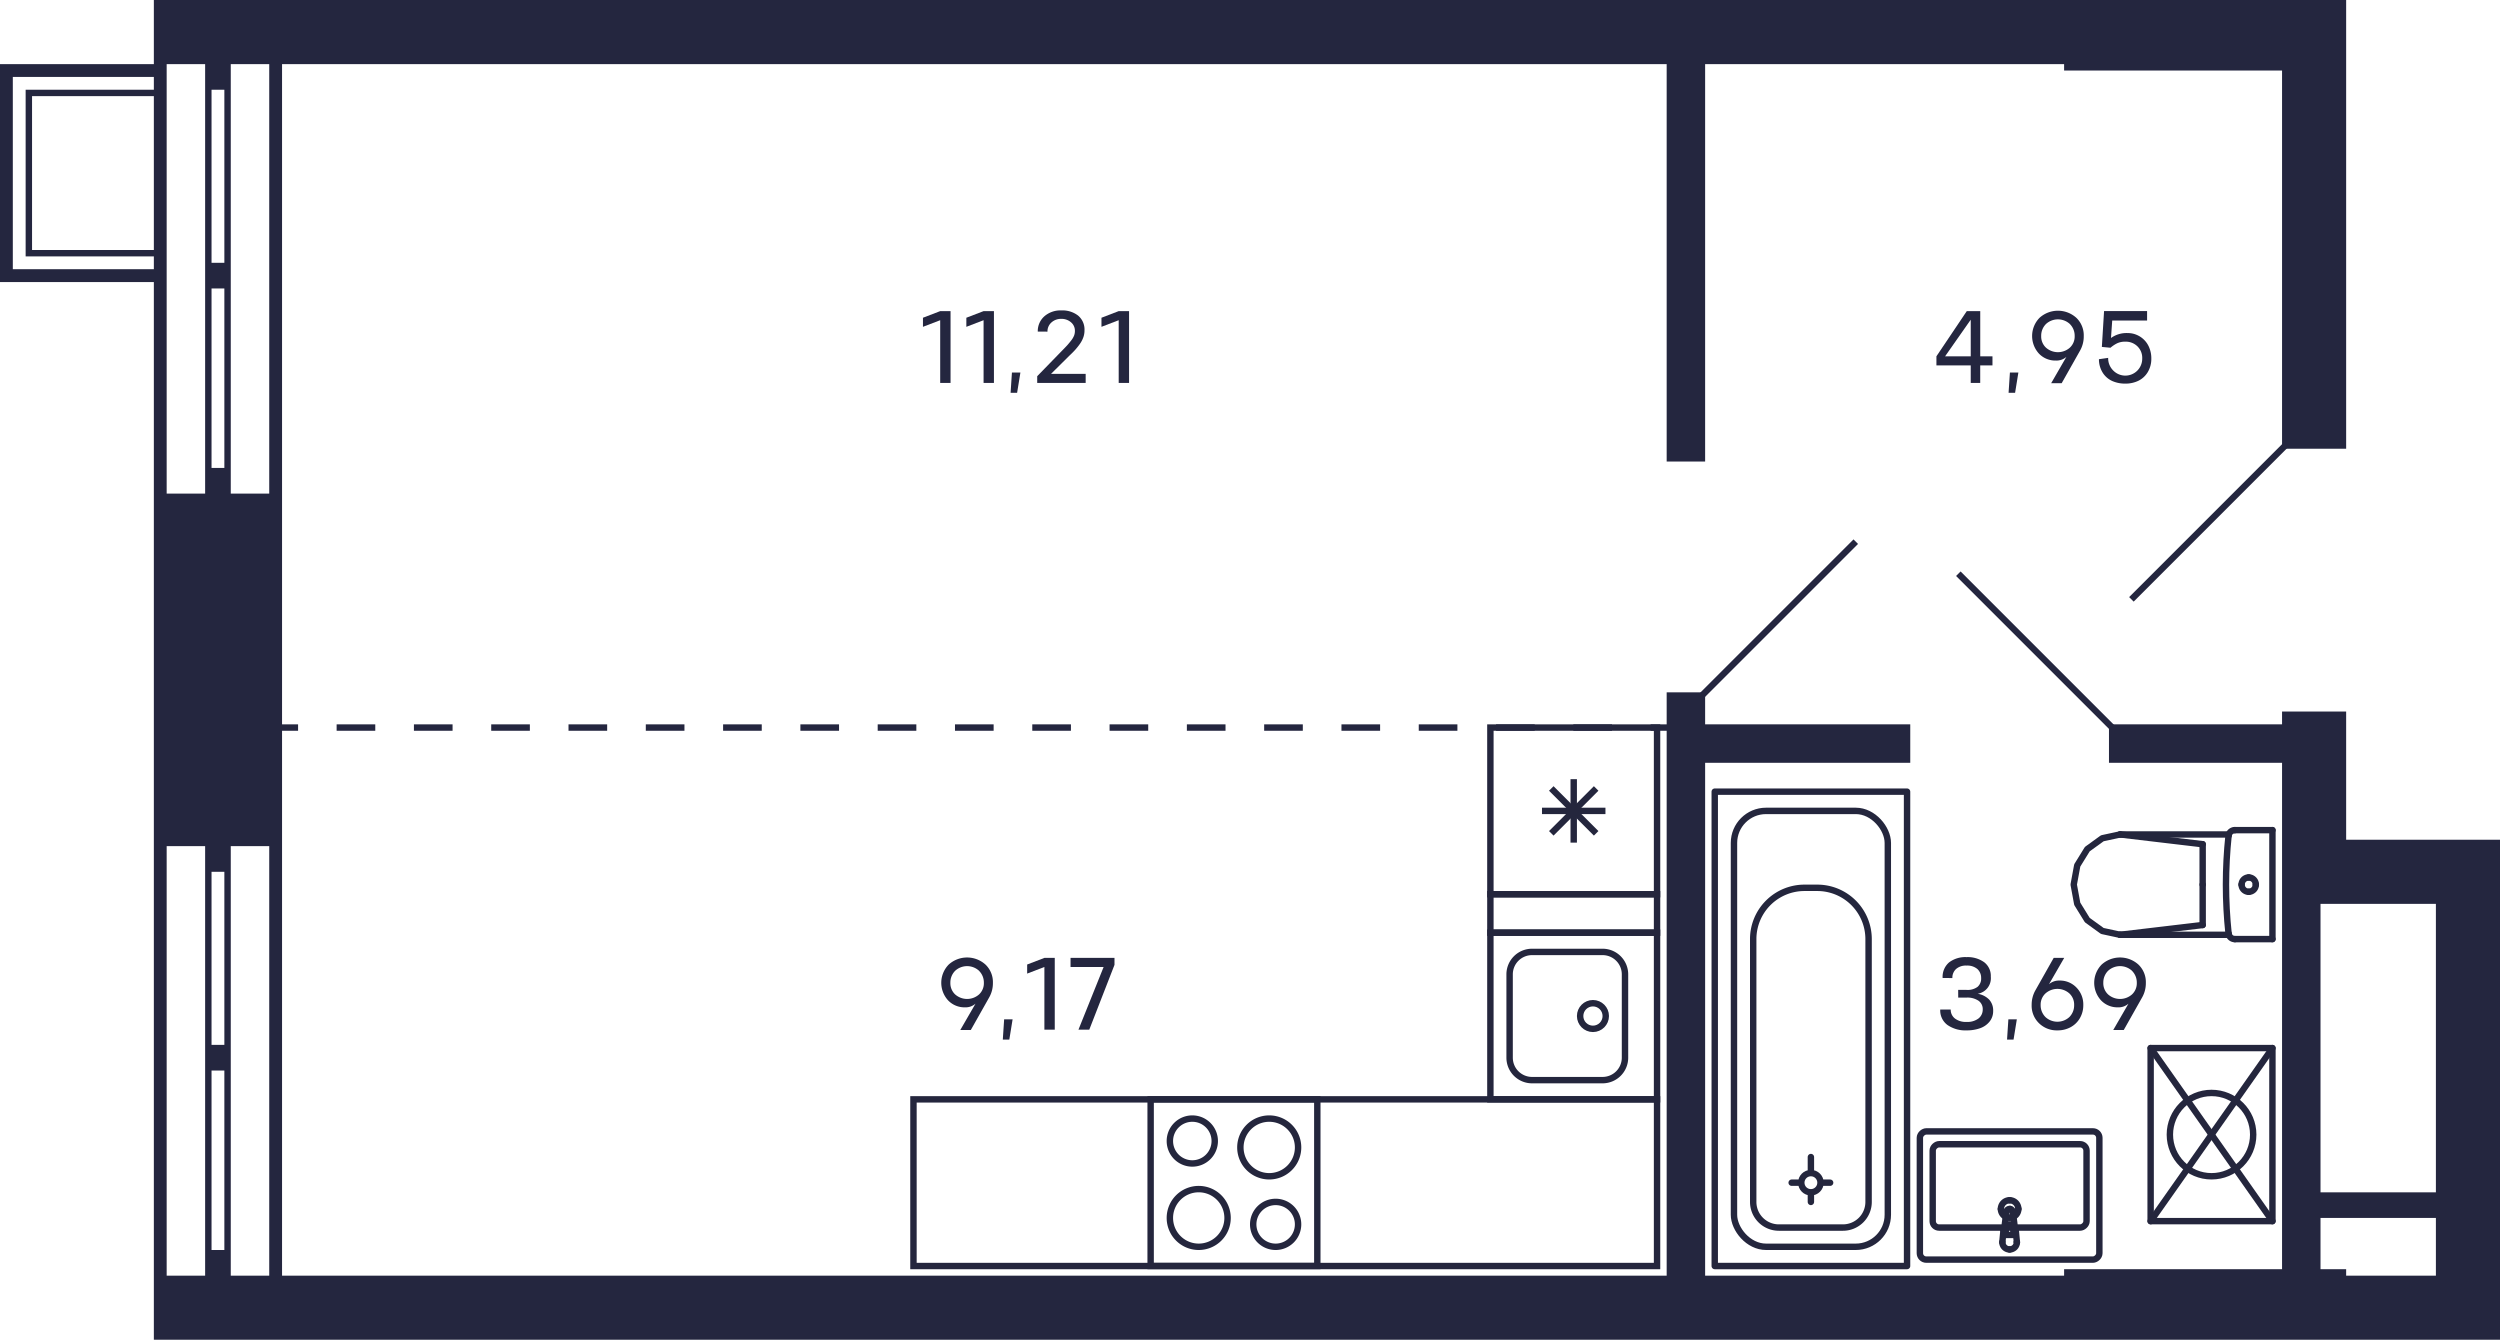 <svg xmlns="http://www.w3.org/2000/svg" width="390" height="209" viewBox="0 0 390 209">
  <title>C-1-2_9-15fl_7</title>
  <g id="Слой_2" data-name="Слой 2">
    <g id="C-1-2_9-15fl_7">
      <g id="sant">
        <g>
          <path d="M205,172v25H180V172h25m1-1H179v27h27V171Z" fill="#24263d"/>
          <path d="M186,175a3,3,0,1,1-3,3,3,3,0,0,1,3-3m0-1a4,4,0,1,0,4,4,4,4,0,0,0-4-4Z" fill="#24263d"/>
          <path d="M199,188a3,3,0,1,1-3,3,3,3,0,0,1,3-3m0-1a4,4,0,1,0,4,4,4,4,0,0,0-4-4Z" fill="#24263d"/>
          <path d="M187,186a4,4,0,1,1-4,4,4,4,0,0,1,4-4m0-1a5,5,0,1,0,5,5,5,5,0,0,0-5-5Z" fill="#24263d"/>
          <path d="M198,175a4,4,0,1,1-4,4,4,4,0,0,1,4-4m0-1a5,5,0,1,0,5,5,5,5,0,0,0-5-5Z" fill="#24263d"/>
        </g>
        <g>
          <path d="M258,146v25H233V146h25m1-1H232v27h27V145Z" fill="#24263d"/>
          <path d="M250,149a3,3,0,0,1,3,3v13a3,3,0,0,1-3,3H239a3,3,0,0,1-3-3V152a3,3,0,0,1,3-3h11m0-1H239a4,4,0,0,0-4,4v13a4,4,0,0,0,4,4h11a4,4,0,0,0,4-4V152a4,4,0,0,0-4-4Z" fill="#24263d"/>
          <circle cx="248.5" cy="158.5" r="2" fill="none" stroke="#24263d" stroke-miterlimit="10"/>
        </g>
        <g>
          <path d="M258,114v25H233V114h25m1-1H232v27h27V113Z" fill="#24263d"/>
          <line x1="249" y1="123" x2="242" y2="130" fill="none" stroke="#24263d" stroke-miterlimit="10"/>
          <line x1="249" y1="130" x2="242" y2="123" fill="none" stroke="#24263d" stroke-miterlimit="10"/>
          <line x1="245.5" y1="121.55" x2="245.5" y2="131.45" fill="none" stroke="#24263d" stroke-miterlimit="10"/>
          <line x1="250.45" y1="126.5" x2="240.55" y2="126.5" fill="none" stroke="#24263d" stroke-miterlimit="10"/>
        </g>
        <path d="M258,140v5H233v-5h25m1-1H232v7h27v-7Z" fill="#24263d"/>
        <path d="M258,172v25H143V172H258m1-1H142v27H259V171Z" fill="#24263d"/>
        <g>
          <line x1="343.617" y1="138" x2="343.617" y2="131.697" fill="none" stroke="#24263d" stroke-linecap="round" stroke-linejoin="round"/>
          <line x1="354.5" y1="129.5" x2="348.635" y2="129.5" fill="none" stroke="#24263d" stroke-linecap="round" stroke-linejoin="round"/>
          <polyline points="330.729 130.174 327.963 130.769 325.617 132.466 324.05 135.005 323.5 138 324.05 140.995 325.617 143.534 327.963 145.231 330.729 145.826" fill="none" stroke="#24263d" stroke-linecap="round" stroke-linejoin="round"/>
          <line x1="354.5" y1="146.5" x2="348.635" y2="146.5" fill="none" stroke="#24263d" stroke-linecap="round" stroke-linejoin="round"/>
          <polyline points="348.635 129.5 348.455 129.516 348.282 129.565 348.12 129.645 347.976 129.752 347.853 129.884 347.756 130.036 347.689 130.203 347.653 130.379" fill="none" stroke="#24263d" stroke-linecap="round" stroke-linejoin="round"/>
          <line x1="347.698" y1="145.826" x2="330.729" y2="145.826" fill="none" stroke="#24263d" stroke-linecap="round" stroke-linejoin="round"/>
          <polyline points="347.653 130.379 347.478 132.279 347.353 134.182 347.278 136.088 347.252 137.996 347.277 139.903 347.352 141.809 347.477 143.712 347.652 145.612" fill="none" stroke="#24263d" stroke-linecap="round" stroke-linejoin="round"/>
          <line x1="330.75" y1="130.174" x2="343.617" y2="131.697" fill="none" stroke="#24263d" stroke-linecap="round" stroke-linejoin="round"/>
          <line x1="330.75" y1="145.826" x2="343.617" y2="144.303" fill="none" stroke="#24263d" stroke-linecap="round" stroke-linejoin="round"/>
          <line x1="343.617" y1="138" x2="343.617" y2="144.303" fill="none" stroke="#24263d" stroke-linecap="round" stroke-linejoin="round"/>
          <line x1="347.689" y1="130.174" x2="330.729" y2="130.174" fill="none" stroke="#24263d" stroke-linecap="round" stroke-linejoin="round"/>
          <polyline points="347.652 145.612 347.687 145.79 347.753 145.958 347.85 146.112 347.972 146.245 348.117 146.354 348.28 146.434 348.454 146.483 348.635 146.5" fill="none" stroke="#24263d" stroke-linecap="round" stroke-linejoin="round"/>
          <line x1="354.5" y1="129.5" x2="354.5" y2="146.5" fill="none" stroke="#24263d" stroke-linecap="round" stroke-linejoin="round"/>
          <path d="M349.691,138a1.113,1.113,0,0,0,1.108,1.118" fill="none" stroke="#24263d" stroke-linecap="round" stroke-linejoin="round"/>
          <path d="M350.8,136.882A1.113,1.113,0,0,0,349.691,138" fill="none" stroke="#24263d" stroke-linecap="round" stroke-linejoin="round"/>
          <path d="M351.906,138a1.112,1.112,0,0,0-1.107-1.118" fill="none" stroke="#24263d" stroke-linecap="round" stroke-linejoin="round"/>
          <path d="M350.8,139.118A1.112,1.112,0,0,0,351.906,138" fill="none" stroke="#24263d" stroke-linecap="round" stroke-linejoin="round"/>
        </g>
        <g>
          <rect x="331.5" y="167.5" width="27" height="19" fill="none" stroke="#24263d" stroke-linecap="round" stroke-linejoin="round" transform="translate(168 522) rotate(-90)"/>
          <circle cx="345" cy="177" r="6.5" fill="none" stroke="#24263d" stroke-linecap="round" stroke-linejoin="round"/>
          <line x1="354.5" y1="190.5" x2="335.5" y2="163.5" fill="none" stroke="#24263d" stroke-linecap="round" stroke-linejoin="round"/>
          <line x1="335.5" y1="190.5" x2="354.5" y2="163.5" fill="none" stroke="#24263d" stroke-linecap="round" stroke-linejoin="round"/>
        </g>
        <g>
          <circle cx="282.5" cy="184.5" r="1.5" fill="none" stroke="#24263d" stroke-linecap="round" stroke-linejoin="round"/>
          <rect x="267.5" y="123.5" width="30" height="74" fill="none" stroke="#24263d" stroke-linecap="round" stroke-linejoin="round"/>
          <line x1="282.5" y1="186.5" x2="282.5" y2="187.5" fill="none" stroke="#24263d" stroke-linecap="round" stroke-linejoin="round"/>
          <line x1="282.5" y1="182.5" x2="282.5" y2="180.5" fill="none" stroke="#24263d" stroke-linecap="round" stroke-linejoin="round"/>
          <line x1="284.5" y1="184.5" x2="285.5" y2="184.5" fill="none" stroke="#24263d" stroke-linecap="round" stroke-linejoin="round"/>
          <line x1="280.5" y1="184.5" x2="279.5" y2="184.5" fill="none" stroke="#24263d" stroke-linecap="round" stroke-linejoin="round"/>
          <rect x="270.5" y="126.5" width="24" height="68" rx="5" fill="none" stroke="#24263d" stroke-linecap="round" stroke-linejoin="round"/>
          <path d="M281.5,138.5h2a8,8,0,0,1,8,8v41a4,4,0,0,1-4,4h-10a4,4,0,0,1-4-4v-41A8,8,0,0,1,281.5,138.5Z" fill="none" stroke="#24263d" stroke-linecap="round" stroke-linejoin="round"/>
        </g>
        <g>
          <g>
            <path d="M312.548,191.876a.934.934,0,0,1,.148-.431" fill="none" stroke="#24263d" stroke-linecap="round" stroke-linejoin="round"/>
            <line x1="312.548" y1="191.876" x2="312.366" y2="193.779" fill="none" stroke="#24263d" stroke-linecap="round" stroke-linejoin="round"/>
            <path d="M314.018,191.158a.955.955,0,0,1,.286.287" fill="none" stroke="#24263d" stroke-linecap="round" stroke-linejoin="round"/>
            <path d="M312.7,191.445a.956.956,0,0,1,1.322-.287" fill="none" stroke="#24263d" stroke-linecap="round" stroke-linejoin="round"/>
            <path d="M313.5,191.358a.617.617,0,0,1,.617.617" fill="none" stroke="#24263d" stroke-linecap="round" stroke-linejoin="round"/>
            <path d="M312.883,191.975a.617.617,0,0,1,.617-.617" fill="none" stroke="#24263d" stroke-linecap="round" stroke-linejoin="round"/>
            <polyline points="314.117 191.975 314.117 192.649 312.883 192.649" fill="none" stroke="#24263d" stroke-linecap="round" stroke-linejoin="round"/>
            <line x1="312.883" y1="192.649" x2="312.883" y2="191.975" fill="none" stroke="#24263d" stroke-linecap="round" stroke-linejoin="round"/>
            <path d="M313.5,194.913a1.134,1.134,0,0,1-1.134-1.134" fill="none" stroke="#24263d" stroke-linecap="round" stroke-linejoin="round"/>
            <path d="M314.634,193.779a1.134,1.134,0,0,1-1.134,1.134" fill="none" stroke="#24263d" stroke-linecap="round" stroke-linejoin="round"/>
            <path d="M313.563,188.6a.507.507,0,0,1,.44.441" fill="none" stroke="#24263d" stroke-linecap="round" stroke-linejoin="round"/>
            <path d="M313,189.044a.508.508,0,0,1,.566-.441" fill="none" stroke="#24263d" stroke-linecap="round" stroke-linejoin="round"/>
            <line x1="314.304" y1="191.445" x2="314.003" y2="189.044" fill="none" stroke="#24263d" stroke-linecap="round" stroke-linejoin="round"/>
            <path d="M314.3,191.445a.934.934,0,0,1,.148.431" fill="none" stroke="#24263d" stroke-linecap="round" stroke-linejoin="round"/>
            <line x1="314.634" y1="193.779" x2="314.452" y2="191.876" fill="none" stroke="#24263d" stroke-linecap="round" stroke-linejoin="round"/>
            <line x1="312.997" y1="189.044" x2="312.696" y2="191.445" fill="none" stroke="#24263d" stroke-linecap="round" stroke-linejoin="round"/>
            <line x1="312.548" y1="191.876" x2="312.548" y2="191.876" fill="none" stroke="#24263d" stroke-linecap="round" stroke-linejoin="round"/>
            <line x1="312.997" y1="189.044" x2="312.997" y2="189.044" fill="none" stroke="#24263d" stroke-linecap="round" stroke-linejoin="round"/>
            <line x1="314.304" y1="191.445" x2="314.304" y2="191.445" fill="none" stroke="#24263d" stroke-linecap="round" stroke-linejoin="round"/>
            <line x1="314.634" y1="193.779" x2="314.634" y2="193.779" fill="none" stroke="#24263d" stroke-linecap="round" stroke-linejoin="round"/>
            <path d="M312.139,188.6a1.361,1.361,0,0,1,1.361-1.36" fill="none" stroke="#24263d" stroke-linecap="round" stroke-linejoin="round"/>
            <path d="M313.5,189.96a1.361,1.361,0,0,1-1.361-1.361" fill="none" stroke="#24263d" stroke-linecap="round" stroke-linejoin="round"/>
            <path d="M314.861,188.6a1.361,1.361,0,0,1-1.361,1.361" fill="none" stroke="#24263d" stroke-linecap="round" stroke-linejoin="round"/>
            <path d="M313.5,187.239a1.36,1.36,0,0,1,1.361,1.36" fill="none" stroke="#24263d" stroke-linecap="round" stroke-linejoin="round"/>
          </g>
          <rect x="303.5" y="172.5" width="20" height="28" rx="1" fill="none" stroke="#24263d" stroke-linecap="round" stroke-linejoin="round" transform="translate(500 -127) rotate(90)"/>
          <rect x="307" y="173" width="13" height="24" rx="1" fill="none" stroke="#24263d" stroke-linecap="round" stroke-linejoin="round" transform="translate(498.5 -128.5) rotate(90)"/>
        </g>
      </g>
      <g id="d">
        <line x1="305.5" y1="89.5" x2="329.5" y2="113.5" fill="none" stroke="#24263f" stroke-miterlimit="10"/>
        <line x1="332.5" y1="93.5" x2="356.5" y2="69.5" fill="none" stroke="#24263f" stroke-miterlimit="10"/>
        <line x1="265.5" y1="108.5" x2="289.5" y2="84.5" fill="none" stroke="#24263f" stroke-miterlimit="10"/>
        <g>
          <line x1="260.5" y1="113.5" x2="257.5" y2="113.5" fill="none" stroke="#24263f" stroke-miterlimit="10"/>
          <line x1="251.471" y1="113.5" x2="49.514" y2="113.5" fill="none" stroke="#24263f" stroke-miterlimit="10" stroke-dasharray="6.029 6.029"/>
          <line x1="46.5" y1="113.5" x2="43.5" y2="113.5" fill="none" stroke="#24263f" stroke-miterlimit="10"/>
        </g>
      </g>
      <g id="s">
        <path d="M380,131H366V111H356v2H329v6h27v79H322v1H266V119h32v-6H266v-5h-6v91H44V10H260V72h6V10h56v1h34V70h10V0H24V10H0V44H24V209H390V131ZM24,39H5V15H24Zm0-25H4V40H24v2H2V12H24Zm8,122v63H26V132h6ZM32,14V77H26V10h6Zm3,181H33V167h2Zm0-32H33V136h2Zm0-90H33V45h2Zm0-32H33V14h2Zm7,158H36V132h6ZM42,77H36V10h6ZM380,199H366v-1h-4v-8h18Zm0-13H362V141h18Z" fill="#24263f"/>
      </g>
      <g id="t">
        <g>
          <path d="M148.286,59.736H146.67V49.952l-2.688,1.032V49.568l2.688-1.032h1.616Z" fill="#24263f"/>
          <path d="M155.054,59.736h-1.616V49.952l-2.688,1.032V49.568l2.688-1.032h1.616Z" fill="#24263f"/>
          <path d="M157.861,58.12h1.321l-.513,3.16h-1.016Z" fill="#24263f"/>
          <path d="M161.805,59.736V58.688l3.712-3.816q.631-.641.936-.972c.2-.221.419-.482.648-.78a3.013,3.013,0,0,0,.468-.8,2.043,2.043,0,0,0,.116-.728,1.7,1.7,0,0,0-.616-1.32,2.223,2.223,0,0,0-1.512-.528,2.2,2.2,0,0,0-1.528.556,1.866,1.866,0,0,0-.624,1.436l-1.512-.008a3.076,3.076,0,0,1,1.032-2.388,3.82,3.82,0,0,1,2.648-.916,3.982,3.982,0,0,1,2.616.812,2.824,2.824,0,0,1,.992,2.292A3.152,3.152,0,0,1,169,52.62a4.229,4.229,0,0,1-.556,1.056,9.858,9.858,0,0,1-.728.912q-.36.4-.88.884l-2.872,2.848h5.4v1.416Z" fill="#24263f"/>
          <path d="M176.133,59.736h-1.616V49.952l-2.688,1.032V49.568l2.688-1.032h1.616Z" fill="#24263f"/>
        </g>
        <g>
          <path d="M310.826,55.584V57h-1.912v2.736h-1.479V57h-5.353V55.584l4.736-7.048h2.1v7.048Zm-7.391,0h4V49.872Z" fill="#24263f"/>
          <path d="M313.546,58.12h1.32l-.512,3.16h-1.016Z" fill="#24263f"/>
          <path d="M320.706,56.248a3.527,3.527,0,0,1-2.637-1.092,4.066,4.066,0,0,1,.089-5.568,4.274,4.274,0,0,1,5.76,0,3.786,3.786,0,0,1,1.147,2.836,4.481,4.481,0,0,1-.559,2.24l-2.888,5.12h-1.64l2.376-4.112A2.333,2.333,0,0,1,320.706,56.248Zm2.195-5.7a2.754,2.754,0,0,0-3.731,0,2.581,2.581,0,0,0-.744,1.864,2.381,2.381,0,0,0,.736,1.812,2.81,2.81,0,0,0,3.748,0,2.377,2.377,0,0,0,.739-1.812A2.564,2.564,0,0,0,322.9,50.552Z" fill="#24263f"/>
          <path d="M331.954,51.96a3.454,3.454,0,0,1,1.38.284,3.612,3.612,0,0,1,1.972,2.044,4.286,4.286,0,0,1,.3,1.624,4.014,4.014,0,0,1-.556,2.14A3.5,3.5,0,0,1,333.59,59.4a4.575,4.575,0,0,1-2.036.444,4.923,4.923,0,0,1-2.048-.408,3.418,3.418,0,0,1-1.476-1.284,3.914,3.914,0,0,1-.595-2.116l1.439-.208a2.662,2.662,0,0,0,.76,1.94,2.636,2.636,0,0,0,4.553-1.86,2.5,2.5,0,0,0-.741-1.872,2.587,2.587,0,0,0-1.892-.736,2.919,2.919,0,0,0-1.268.248,4.964,4.964,0,0,0-1.052.7l-1.344-.128.344-5.592h6.712v1.48h-5.44l-.192,2.72A4.149,4.149,0,0,1,331.954,51.96Z" fill="#24263f"/>
        </g>
        <g>
          <path d="M150.534,157.145a3.528,3.528,0,0,1-2.637-1.093,4.066,4.066,0,0,1,.089-5.568,4.274,4.274,0,0,1,5.76,0,3.79,3.79,0,0,1,1.148,2.836,4.476,4.476,0,0,1-.561,2.241l-2.887,5.12h-1.64l2.376-4.113A2.335,2.335,0,0,1,150.534,157.145Zm2.2-5.7a2.754,2.754,0,0,0-3.731,0,2.58,2.58,0,0,0-.745,1.865,2.386,2.386,0,0,0,.737,1.812,2.813,2.813,0,0,0,3.748,0,2.381,2.381,0,0,0,.74-1.812A2.571,2.571,0,0,0,152.729,151.448Z" fill="#24263f"/>
          <path d="M156.646,159.016h1.32l-.512,3.161h-1.016Z" fill="#24263f"/>
          <path d="M164.542,160.633h-1.617v-9.785l-2.688,1.032v-1.416l2.688-1.032h1.617Z" fill="#24263f"/>
          <path d="M173.861,150.521l-3.936,10.112h-1.688l3.929-9.785h-5.161v-1.416h6.856Z" fill="#24263f"/>
        </g>
        <g>
          <path d="M304.313,157.488a1.716,1.716,0,0,0,.657,1.4,2.8,2.8,0,0,0,1.816.532,2.877,2.877,0,0,0,1.844-.528,1.748,1.748,0,0,0,.676-1.4,1.578,1.578,0,0,0-.648-1.368,3.083,3.083,0,0,0-1.872-.5h-1.305l-.007-1.2h1.312a2.579,2.579,0,0,0,1.724-.484,1.7,1.7,0,0,0,.548-1.372,1.85,1.85,0,0,0-.6-1.411,2.42,2.42,0,0,0-1.672-.525,2.316,2.316,0,0,0-1.644.536,1.839,1.839,0,0,0-.572,1.408l-1.52-.008a2.964,2.964,0,0,1,1-2.428,4.166,4.166,0,0,1,2.732-.828,4.391,4.391,0,0,1,2.756.8,2.676,2.676,0,0,1,1.028,2.244,2.458,2.458,0,0,1-2.049,2.672,3.226,3.226,0,0,1,1.8.916,2.51,2.51,0,0,1,.616,1.756,2.6,2.6,0,0,1-.552,1.66,3.261,3.261,0,0,1-1.48,1.04,6.135,6.135,0,0,1-2.12.34,4.88,4.88,0,0,1-2.968-.836,2.809,2.809,0,0,1-1.136-2.412Z" fill="#24263f"/>
          <path d="M313.306,159.016h1.32l-.512,3.161H313.1Z" fill="#24263f"/>
          <path d="M321.29,152.968a3.537,3.537,0,0,1,2.639,1.093,3.742,3.742,0,0,1,1.065,2.723,3.989,3.989,0,0,1-.529,2.044,3.7,3.7,0,0,1-1.447,1.412,4.212,4.212,0,0,1-2.057.5,3.959,3.959,0,0,1-2.876-1.116,3.8,3.8,0,0,1-1.147-2.844,4.553,4.553,0,0,1,.551-2.232l2.888-5.12h1.641l-2.376,4.112A2.367,2.367,0,0,1,321.29,152.968Zm-2.2,5.692a2.751,2.751,0,0,0,3.732,0,2.575,2.575,0,0,0,.744-1.865,2.378,2.378,0,0,0-.736-1.812,2.805,2.805,0,0,0-3.744,0,2.374,2.374,0,0,0-.744,1.812A2.576,2.576,0,0,0,319.093,158.66Z" fill="#24263f"/>
          <path d="M330.393,157.145a3.526,3.526,0,0,1-2.636-1.093,4.064,4.064,0,0,1,.088-5.568,4.274,4.274,0,0,1,5.76,0,3.79,3.79,0,0,1,1.148,2.836,4.485,4.485,0,0,1-.56,2.241l-2.888,5.12h-1.64l2.376-4.113A2.334,2.334,0,0,1,330.393,157.145Zm2.2-5.7a2.755,2.755,0,0,0-3.732,0,2.583,2.583,0,0,0-.744,1.865,2.381,2.381,0,0,0,.736,1.812,2.813,2.813,0,0,0,3.748,0,2.378,2.378,0,0,0,.74-1.812A2.574,2.574,0,0,0,332.589,151.448Z" fill="#24263f"/>
        </g>
      </g>
    </g>
  </g>
</svg>
